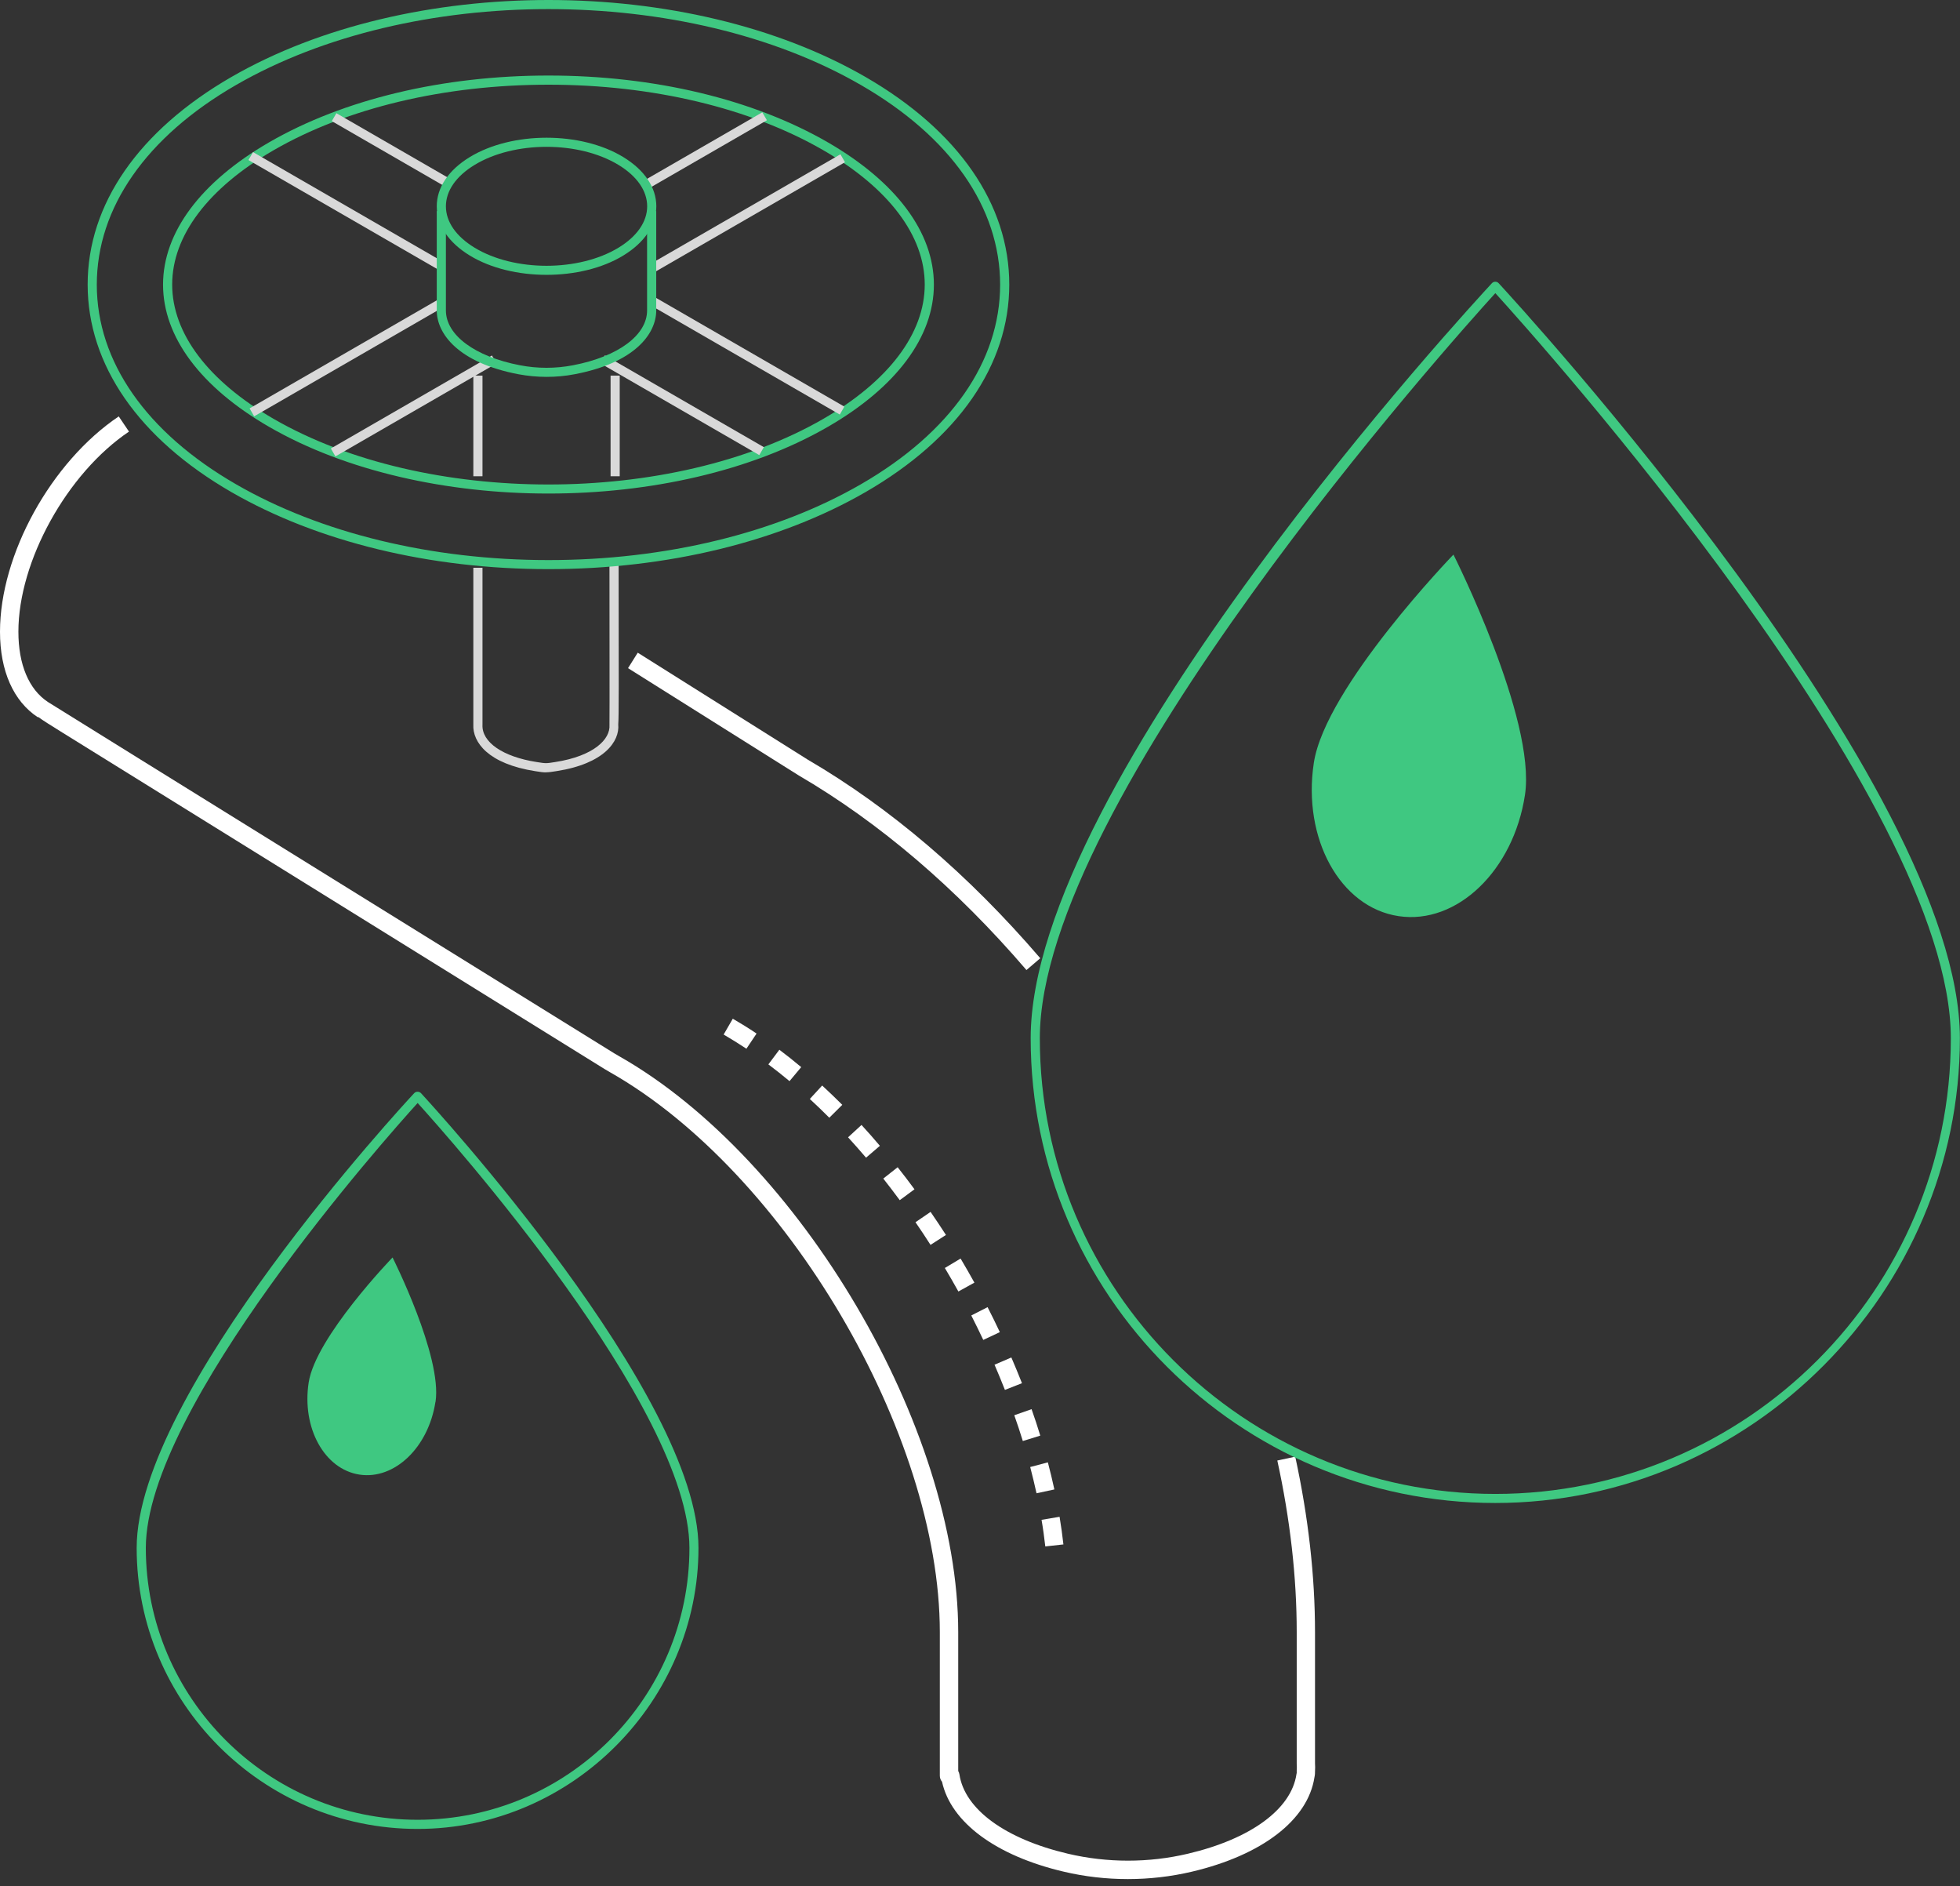 <?xml version="1.0" encoding="UTF-8"?>
<svg xmlns="http://www.w3.org/2000/svg" width="185" height="178" viewBox="0 0 185 178" fill="none">
  <rect x="0" y="0" width="185" height="178" fill="#333333" stroke="none"/>
  <path d="M96.885 91.536C90.245 83.799 82.991 77.608 75.341 73.143L59.279 63.049L60.195 61.59L76.23 71.675C84.027 76.226 91.419 82.538 98.189 90.422L96.876 91.545L96.885 91.536Z" fill="white"></path>
  <path d="M106.453 177.317C104.415 177.317 102.377 177.084 100.4 176.617C94.001 175.115 89.753 171.963 88.915 168.129C88.786 167.982 88.708 167.784 88.708 167.568V154.019C88.708 135.299 74.175 110.611 57.596 101.19L57.052 100.871L5.889 69.128C4.723 68.403 4.015 67.962 3.601 67.651L3.575 67.686C1.269 66.175 0 63.308 0 59.612C0 52.333 4.818 43.594 11.208 39.294L12.175 40.727C6.321 44.665 1.736 52.963 1.736 59.612C1.736 62.712 2.729 65.061 4.525 66.244C5.509 66.874 57.441 99.066 57.959 99.385L58.477 99.688C75.496 109.359 90.444 134.755 90.444 154.011V167.119C90.496 167.214 90.539 167.317 90.556 167.43C91.048 170.728 94.882 173.535 100.806 174.925C104.51 175.797 108.422 175.797 112.118 174.925C118.041 173.535 121.875 170.728 122.368 167.43C122.368 167.387 122.385 167.352 122.394 167.317C122.394 167.222 122.394 167.102 122.394 167.102C122.411 166.843 122.411 166.644 122.394 166.445V154.011C122.394 148.838 121.78 143.39 120.563 137.82L122.255 137.457C123.49 143.148 124.121 148.718 124.121 154.019V166.394C124.138 166.609 124.138 166.886 124.121 167.162C124.121 167.283 124.121 167.49 124.069 167.706C123.456 171.73 119.138 175.054 112.506 176.617C110.529 177.084 108.491 177.317 106.453 177.317Z" fill="white"></path>
  <path d="M98.664 145.937C98.569 145.108 98.456 144.262 98.31 143.416L100.011 143.131C100.158 144.011 100.278 144.884 100.373 145.738L98.655 145.928L98.664 145.937ZM97.835 140.911C97.653 140.091 97.455 139.262 97.239 138.433L98.905 137.993C99.13 138.848 99.337 139.703 99.519 140.549L97.835 140.911ZM96.539 135.972C96.289 135.16 96.021 134.349 95.736 133.546L97.368 132.976C97.662 133.805 97.938 134.642 98.189 135.471L96.539 135.981V135.972ZM94.847 131.145C94.536 130.351 94.208 129.565 93.871 128.779L95.46 128.097C95.805 128.9 96.142 129.712 96.462 130.523L94.856 131.154L94.847 131.145ZM92.809 126.439C92.446 125.671 92.067 124.902 91.678 124.133L93.215 123.348C93.612 124.125 94.001 124.911 94.372 125.705L92.809 126.439ZM90.46 121.871C90.046 121.128 89.623 120.386 89.182 119.652L90.668 118.762C91.117 119.514 91.548 120.274 91.972 121.034L90.46 121.871ZM87.827 117.467C87.369 116.751 86.894 116.034 86.41 115.334L87.835 114.359C88.328 115.075 88.811 115.801 89.286 116.535L87.835 117.467H87.827ZM84.925 113.253C84.416 112.562 83.898 111.889 83.371 111.215L84.727 110.145C85.271 110.827 85.797 111.518 86.316 112.226L84.925 113.253ZM81.739 109.238C81.178 108.582 80.616 107.943 80.046 107.321L81.316 106.155C81.903 106.794 82.481 107.451 83.051 108.124L81.739 109.247V109.238ZM78.276 105.473C77.672 104.869 77.059 104.273 76.437 103.703L77.603 102.434C78.242 103.021 78.872 103.634 79.502 104.256L78.276 105.473ZM74.52 102.019C73.855 101.466 73.182 100.931 72.525 100.439L73.561 99.057C74.244 99.567 74.934 100.119 75.625 100.698L74.52 102.019ZM70.453 98.962C69.736 98.487 69.011 98.038 68.303 97.624L69.166 96.13C69.909 96.562 70.669 97.028 71.411 97.529L70.453 98.962Z" fill="white"></path>
  <path d="M58.494 35.443H57.631V44.941H58.494V35.443Z" fill="#D9D9D9"></path>
  <path d="M51.534 72.884C51.266 72.884 50.998 72.85 50.532 72.772C46.085 72.081 44.591 70.043 44.677 68.368V53.576H45.541V68.385C45.455 70.035 47.467 71.416 50.661 71.909C51.525 72.047 51.542 72.047 52.406 71.909C56.076 71.339 57.621 69.741 57.526 68.411C57.526 68.385 57.526 68.359 57.526 68.342C57.544 67.824 57.526 57.177 57.526 53.084H58.39C58.407 64.664 58.416 67.565 58.355 68.359C58.502 69.957 57.034 72.064 52.544 72.763C52.069 72.841 51.801 72.876 51.534 72.876V72.884Z" fill="#D9D9D9"></path>
  <path d="M45.541 35.443H44.678V44.941H45.541V35.443Z" fill="#D9D9D9"></path>
  <path d="M51.768 53.706C40.594 53.706 29.965 51.124 21.839 46.435C13.092 41.384 8.273 34.432 8.273 26.851C8.273 19.269 13.092 12.318 21.839 7.266C38.626 -2.422 64.911 -2.422 81.698 7.266C90.445 12.318 95.263 19.269 95.263 26.851C95.263 34.432 90.445 41.384 81.698 46.435C73.572 51.124 62.951 53.706 51.768 53.706ZM51.768 0.859C41.156 0.859 30.543 3.251 22.271 8.026C13.8 12.914 9.137 19.606 9.137 26.859C9.137 34.113 13.8 40.805 22.271 45.693C30.267 50.312 40.741 52.851 51.768 52.851C62.795 52.851 73.27 50.312 81.266 45.693C89.737 40.805 94.4 34.113 94.4 26.859C94.4 19.606 89.737 12.914 81.266 8.026C72.993 3.242 62.381 0.859 51.768 0.859ZM51.768 46.573C42.218 46.573 32.667 44.475 25.397 40.278C18.946 36.548 15.389 31.79 15.389 26.859C15.389 21.929 18.946 17.162 25.397 13.432C32.434 9.365 41.803 7.128 51.768 7.128C61.733 7.128 71.102 9.365 78.14 13.432C84.59 17.162 88.148 21.929 88.148 26.859C88.148 31.79 84.59 36.557 78.14 40.278C70.869 44.475 61.319 46.573 51.768 46.573ZM51.768 7.992C41.95 7.992 32.737 10.185 25.828 14.175C19.654 17.741 16.252 22.24 16.252 26.851C16.252 31.462 19.654 35.961 25.828 39.527C40.128 47.782 63.4 47.782 77.708 39.527C83.882 35.961 87.284 31.462 87.284 26.851C87.284 22.24 83.882 17.741 77.708 14.175C70.8 10.185 61.586 7.992 51.768 7.992Z" fill="#3FC881"></path>
  <path d="M57.098 33.535L56.666 34.283L71.667 42.944L72.099 42.196L57.098 33.535Z" fill="#D9D9D9"></path>
  <path d="M61.936 28.116L61.504 28.864L79.265 39.118L79.696 38.37L61.936 28.116Z" fill="#D9D9D9"></path>
  <path d="M31.75 10.682L31.318 11.43L42.102 17.656L42.534 16.908L31.75 10.682Z" fill="#D9D9D9"></path>
  <path d="M23.885 14.355L23.453 15.102L41.423 25.477L41.855 24.73L23.885 14.355Z" fill="#D9D9D9"></path>
  <path d="M41.456 28.208L23.559 38.537L23.99 39.285L41.887 28.956L41.456 28.208Z" fill="#D9D9D9"></path>
  <path d="M46.433 33.545L31.229 42.32L31.66 43.068L46.865 34.293L46.433 33.545Z" fill="#D9D9D9"></path>
  <path d="M79.326 14.559L61.398 24.905L61.83 25.653L79.757 15.307L79.326 14.559Z" fill="#D9D9D9"></path>
  <path d="M71.953 10.599L60.66 17.116L61.092 17.864L72.385 11.347L71.953 10.599Z" fill="#D9D9D9"></path>
  <path d="M51.587 35.563C50.697 35.563 49.799 35.477 48.919 35.313C43.245 34.225 41.225 31.488 41.225 29.294V19.917H42.088V29.294C42.088 31.626 44.834 33.655 49.074 34.467C50.74 34.786 52.424 34.786 54.091 34.467C58.339 33.655 61.077 31.626 61.077 29.294V19.917H61.94V29.294C61.94 31.496 59.919 34.234 54.246 35.313C53.357 35.486 52.468 35.563 51.578 35.563H51.587Z" fill="#3FC881"></path>
  <path d="M51.587 25.935C48.962 25.935 46.337 25.331 44.342 24.113C42.33 22.887 41.225 21.238 41.225 19.468C41.225 17.697 42.33 16.048 44.342 14.822C48.34 12.387 54.842 12.387 58.831 14.822C60.843 16.048 61.949 17.697 61.949 19.468C61.949 21.238 60.843 22.887 58.831 24.113C56.837 25.331 54.212 25.935 51.587 25.935ZM51.587 13.855C49.126 13.855 46.665 14.425 44.791 15.565C43.047 16.627 42.088 18.008 42.088 19.468C42.088 20.927 43.047 22.308 44.791 23.371C48.538 25.65 54.635 25.65 58.383 23.371C60.127 22.308 61.085 20.927 61.085 19.468C61.085 18.008 60.127 16.627 58.383 15.565C56.509 14.425 54.048 13.855 51.587 13.855Z" fill="#3FC881"></path>
  <path d="M141.141 141.827C116.963 141.827 97.283 122.156 97.283 97.969C97.283 73.782 139.042 28.647 140.821 26.721C140.985 26.54 141.288 26.54 141.452 26.721C143.23 28.647 184.99 74.093 184.99 97.969C184.99 121.845 165.319 141.827 141.132 141.827H141.141ZM141.141 27.662C137.195 31.997 98.147 75.509 98.147 97.978C98.147 121.681 117.429 140.972 141.141 140.972C164.853 140.972 184.135 121.69 184.135 97.978C184.135 75.518 145.087 32.006 141.141 27.662Z" fill="#3FC881"></path>
  <path fill-rule="evenodd" clip-rule="evenodd" d="M143.939 75.008C142.851 82.158 137.515 87.279 132.006 86.45C126.496 85.621 122.921 79.136 124.009 71.986C125.097 64.836 137.187 52.333 137.187 52.333C137.187 52.333 145.019 67.859 143.939 75.008Z" fill="#3FC881"></path>
  <path d="M39.419 172.585C24.799 172.585 12.9 160.686 12.9 146.067C12.9 131.447 38.029 104.307 39.099 103.15C39.263 102.978 39.566 102.978 39.73 103.15C40.8 104.307 65.928 131.655 65.928 146.067C65.928 160.479 54.029 172.585 39.41 172.585H39.419ZM39.419 104.083C36.448 107.356 13.764 132.846 13.764 146.067C13.764 160.211 25.274 171.721 39.419 171.721C53.563 171.721 65.073 160.211 65.073 146.067C65.073 132.846 42.389 107.356 39.419 104.083Z" fill="#3FC881"></path>
  <path fill-rule="evenodd" clip-rule="evenodd" d="M41.102 132.276C40.446 136.577 37.242 139.651 33.935 139.15C30.627 138.649 28.477 134.755 29.134 130.463C29.79 126.171 37.052 118.659 37.052 118.659C37.052 118.659 41.758 127.985 41.11 132.285L41.102 132.276Z" fill="#3FC881"></path>
</svg>

